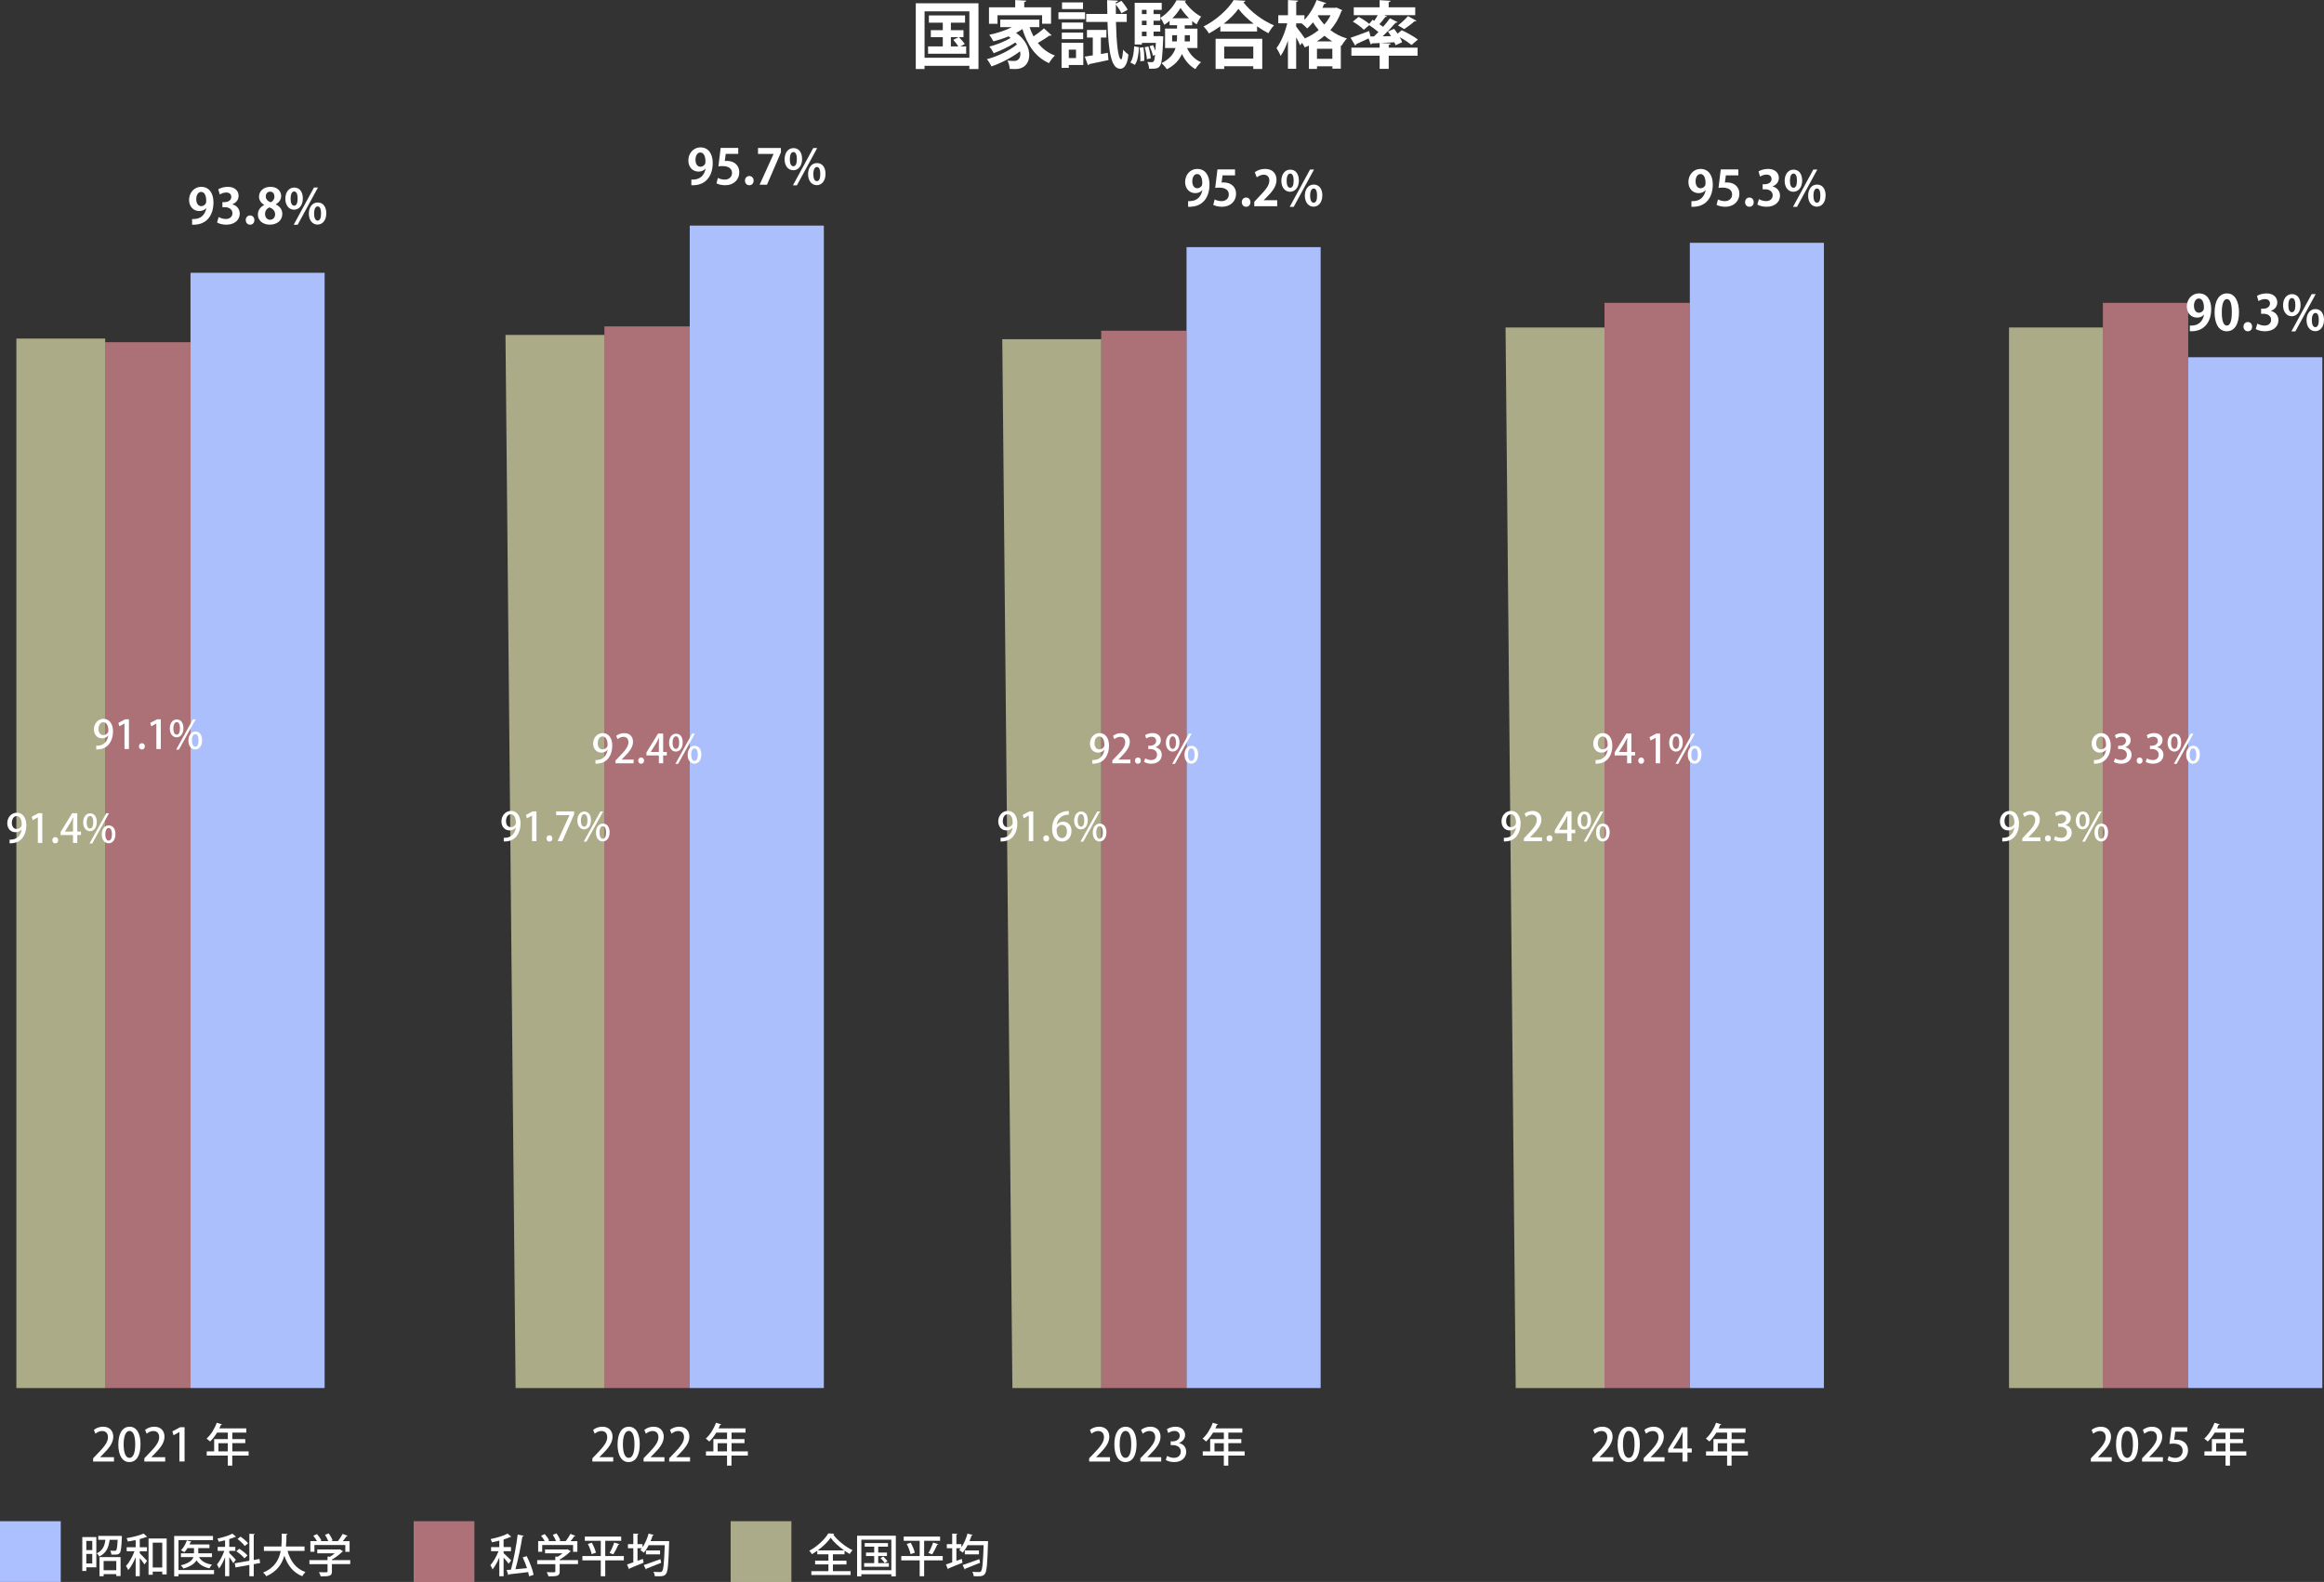 <?xml version="1.0" encoding="UTF-8"?>
<svg id="_レイヤー_2" data-name="レイヤー 2" xmlns="http://www.w3.org/2000/svg" viewBox="0 0 765.22 520.94">
  <rect x="0" y="0" width="765.22" height="520.94" fill="#333333" stroke="none"/>
  <defs>
    <style>
      .cls-1 {
        fill: #fdfcc3;
      }

      .cls-1, .cls-2 {
        opacity: .6;
      }

      .cls-3 {
        fill: #abbffd;
      }

      .cls-4 {
        fill: #fff;
      }

      .cls-5 {
        fill: #fd9aa5;
      }

      .cls-5, .cls-6 {
        isolation: isolate;
        opacity: .6;
      }

      .cls-7 {
        fill: #acc0ff;
      }

      .cls-6 {
        fill: #fcfbc2;
      }

      .cls-2 {
        fill: #ff9ba6;
      }
    </style>
  </defs>
  <g id="text">
    <g>
      <polygon class="cls-3" points="720.51 117.64 720.51 457.09 764.67 457.09 764.67 117.64 720.51 117.64"/>
      <polygon class="cls-3" points="556.41 79.96 556.41 457.09 600.56 457.09 600.56 79.96 556.41 79.96"/>
      <polygon class="cls-3" points="227.11 74.29 227.11 457.09 271.27 457.09 271.27 74.29 227.11 74.29"/>
      <polygon class="cls-3" points="62.73 89.83 62.73 117.86 62.73 457.09 106.89 457.09 106.89 89.83 62.73 89.83"/>
      <polygon class="cls-3" points="390.69 81.38 390.69 457.09 434.85 457.09 434.85 81.38 390.69 81.38"/>
      <rect class="cls-5" x="692.41" y="99.73" width="28.1" height="357.37"/>
      <rect class="cls-5" x="528.31" y="99.73" width="28.1" height="357.37"/>
      <rect class="cls-5" x="199.01" y="107.49" width="28.1" height="349.6"/>
      <rect class="cls-5" x="34.63" y="112.69" width="28.1" height="344.4"/>
      <rect class="cls-5" x="362.59" y="108.91" width="28.1" height="348.18"/>
      <polygon class="cls-6" points="692.41 107.84 661.51 107.84 661.51 457.09 692.41 457.09 692.41 107.84"/>
      <polygon class="cls-6" points="528.31 107.84 495.73 107.84 499.07 457.09 528.31 457.09 528.31 107.84"/>
      <polygon class="cls-6" points="199.01 110.29 166.44 110.29 169.77 457.09 199.01 457.09 199.01 110.29"/>
      <polygon class="cls-6" points="34.63 124.71 34.63 111.49 5.39 111.49 5.39 457.09 34.63 457.09 34.63 124.71"/>
      <polygon class="cls-6" points="362.59 111.71 330.02 111.71 333.35 457.09 362.59 457.09 362.59 111.71"/>
      <polygon class="cls-7" points="20 520.94 20 500.94 0 500.94 0 503.27 0 520.94 20 520.94"/>
      <polygon class="cls-1" points="260.58 520.94 260.58 500.94 240.58 500.94 240.58 503.27 240.58 520.94 260.58 520.94"/>
      <polygon class="cls-2" points="156.21 520.94 156.21 500.94 136.21 500.94 136.21 503.27 136.21 520.94 156.21 520.94"/>
      <g>
        <path class="cls-4" d="M301.54,1.08h20.64v21.65h-3v-1.06h-14.76v1.06h-2.88V1.08ZM304.43,19.01h14.76V3.74h-14.76v15.27ZM316.21,15.29h1.92v2.4h-12.55v-2.4h4.85v-3.05h-3.94v-2.3h3.94v-2.47h-4.58v-2.38h11.91v2.38h-4.66v2.47h4.15v2.3h-1.49c.7.7,1.51,1.66,1.92,2.26l-1.46.79ZM313.09,12.24v3.05h2.47c-.41-.65-1.1-1.54-1.68-2.18l1.73-.86h-2.52Z"/>
        <path class="cls-4" d="M339.01,8.93c.36,1.08.79,2.09,1.3,3.05,1.22-.82,2.54-1.8,3.43-2.64l2.52,2.28c-.1.1-.29.14-.48.14-.07,0-.17,0-.26-.02-.94.7-2.47,1.66-3.79,2.4,1.44,1.85,3.29,3.29,5.62,4.15-.65.58-1.51,1.7-1.94,2.5-4.51-1.99-7.18-6.03-8.76-11.23-.65.46-1.34.86-2.09,1.27,3.1,2.18,4.34,4.99,4.34,7.3,0,2.76-1.75,4.61-4.51,4.61-.58,0-1.25-.02-1.92-.05-.05-.77-.26-1.9-.77-2.74.82.1,1.54.12,2.11.12s1.08-.07,1.44-.46c.46-.31.72-.96.72-1.8,0-.29-.02-.6-.1-.91-2.64,2.02-6.29,3.91-9.41,4.97-.34-.7-.94-1.75-1.51-2.38,3.43-.86,7.51-2.86,9.89-4.85-.14-.22-.31-.43-.5-.65-2.04,1.34-4.9,2.71-7.15,3.53-.31-.65-.91-1.63-1.44-2.18,2.26-.55,5.16-1.7,7.03-2.86-.22-.17-.46-.34-.7-.5-1.61.67-3.34,1.22-4.99,1.63-.29-.55-.94-1.63-1.34-2.16,2.57-.53,5.28-1.39,7.46-2.52h-3.86v-2.45h12.87v2.45h-3.19ZM328.45,5.02v2.81h-2.81V2.4h8.64V.02l3.62.19c-.02.24-.19.38-.65.46v1.73h8.83v5.42h-2.95v-2.81h-14.69Z"/>
        <path class="cls-4" d="M357.27,4.03v2.28h-8.76v-2.28h8.76ZM356.7,14.07v7.34h-4.78v.94h-2.38v-8.28h7.15ZM356.65,7.42v2.18h-7.03v-2.18h7.03ZM349.62,12.89v-2.16h7.03v2.16h-7.03ZM356.6.79v2.18h-6.91V.79h6.91ZM354.3,16.35h-2.38v2.78h2.38v-2.78ZM362.48,17.79l2.28-.41.22,2.4c-2.35.5-4.78,1.03-6.36,1.34-.02.22-.19.34-.38.38l-1.06-2.86c.77-.1,1.66-.24,2.64-.41v-5.86h-1.92v-2.52h6.41v2.52h-1.82v5.4ZM371,7.22h-3.55c.14,6.14.62,12.34,1.75,12.34.29,0,.48-1.56.65-3.22.46.62,1.25,1.32,1.7,1.63-.29,3.17-1.34,4.68-2.69,4.68-2.78,0-3.89-4.8-4.2-15.43h-7.01v-2.62h6.96c-.05-1.56-.05-3.1-.07-4.56l3.58.17c-.02.26-.22.41-.7.5v.5l1.82-.94c.77.89,1.68,2.11,2.06,2.95l-2.06,1.15c-.34-.79-1.1-1.97-1.82-2.9v3.12h3.58v2.62Z"/>
        <path class="cls-4" d="M375.03,15.55c-.12,2.21-.38,4.46-1.37,5.81l-1.46-.79c.86-1.22,1.15-3.26,1.25-5.33l1.58.31ZM379.83,4.63h2.21v2.18h-2.21v1.44h2.21v2.16h-2.21v1.49h1.37l.53-.02,1.32.1c0,.22-.02.5-.05.74-.24,6-.48,8.26-1.08,9-.53.77-1.1.98-3.55.91-.05-.7-.26-1.63-.6-2.23.65.07,1.18.07,1.49.07.26,0,.43-.05.62-.29.19-.24.34-.84.46-2.09l-.74.26c-.14-.86-.62-2.16-1.08-3.12l1.13-.38c.29.55.55,1.22.77,1.85h.02c.05-.72.1-1.56.14-2.57h-4.58v.53h-2.38V.91h8.9v2.33h-2.69v1.39ZM375.47,20.19c.02-.31.02-.65.02-1.01,0-1.1-.07-2.4-.24-3.48l1.25-.12c.19,1.1.29,2.47.29,3.58,0,.31,0,.6-.02.86l-1.3.17ZM377.53,3.24h-1.54v1.39h1.54v-1.39ZM377.53,8.26v-1.44h-1.54v1.44h1.54ZM377.53,11.91v-1.49h-1.54v1.49h1.54ZM377.63,19.49c-.05-1.06-.36-2.69-.72-3.94l1.22-.24c.38,1.25.72,2.86.79,3.89l-1.3.29ZM394.28,15.82h-3.43c.94,2.06,2.52,3.79,4.61,4.66-.6.53-1.44,1.56-1.85,2.28-1.94-1.06-3.41-2.83-4.44-4.99-.82,1.9-2.3,3.67-4.97,5.04-.36-.6-1.2-1.56-1.75-2.02,2.74-1.34,4.03-3.12,4.63-4.97h-3.46v-6.41h3.94v-1.1h-2.45v-1.44c-.55.48-1.15.94-1.75,1.3-.29-.7-.82-1.73-1.32-2.3,2.21-1.27,4.37-3.79,5.35-5.78l3.12.1c-.05.19-.19.31-.41.36,1.22,1.85,3.43,3.94,5.4,4.92-.53.67-1.1,1.75-1.49,2.54-.48-.29-.98-.65-1.46-1.06v1.37h-2.45v1.1h4.18v6.41ZM385.95,13.63h1.54c.07-.79.07-1.27.07-2.04h-1.61v2.04ZM391.52,6.02c-1.1-1.08-2.11-2.3-2.81-3.43-.6,1.08-1.56,2.33-2.69,3.43h5.5ZM391.81,11.59h-1.7c0,1.1,0,1.51-.05,2.04h1.75v-2.04Z"/>
        <path class="cls-4" d="M401.84,8.64c-1.2.86-2.47,1.68-3.77,2.38-.38-.67-1.18-1.73-1.78-2.3,4.15-2.04,8.14-5.71,9.91-8.69l3.86.22c-.07.26-.29.43-.65.48,2.33,3.12,6.46,6.14,10.08,7.63-.7.72-1.37,1.7-1.87,2.59-1.22-.65-2.47-1.42-3.7-2.28v1.7h-12.1v-1.73ZM400.26,22.71v-9.94h15.36v9.94h-2.95v-.89h-9.58v.89h-2.83ZM412.79,7.82c-2.02-1.56-3.84-3.31-5.02-4.92-1.1,1.61-2.83,3.34-4.85,4.92h9.86ZM412.67,15.34h-9.58v3.94h9.58v-3.94Z"/>
        <path class="cls-4" d="M440.1,2.5l1.87.86c-.07.17-.19.26-.31.34-.82,2.38-2.06,4.44-3.62,6.22,1.54,1.15,3.36,2.14,5.47,2.76-.58.55-1.39,1.68-1.78,2.4l-.24-.1v7.63h-2.78v-.77h-5.06v.86h-2.66v-7.68c-.46.22-.91.41-1.37.58-.19-.43-.55-.98-.91-1.49l-.6.84c-.29-.7-.79-1.68-1.32-2.64v10.35h-2.71v-9.24c-.7,1.97-1.51,3.77-2.42,5.02-.26-.79-.91-1.92-1.34-2.62,1.49-1.9,2.83-5.23,3.53-8.14h-2.95v-2.66h3.19V.02l3.34.19c-.02.24-.22.36-.62.46v4.34h2.71v1.51c1.63-1.7,3.12-4.13,4.01-6.53l3.14,1.03c-.1.17-.31.29-.65.26-.19.43-.38.86-.6,1.3h4.25l.46-.1ZM426.78,7.68v1.08c.62.74,2.38,3.17,2.88,3.89,1.63-.7,3.17-1.63,4.54-2.76-.72-.82-1.34-1.66-1.87-2.52-.62.74-1.27,1.44-1.92,2.02-.41-.48-1.22-1.25-1.82-1.7h-1.8ZM438.66,13.63c-.91-.55-1.78-1.18-2.54-1.85-.79.67-1.63,1.3-2.52,1.85h5.06ZM433.64,19.37h5.06v-3.31h-5.06v3.31ZM433.91,5.18c.55.98,1.27,1.97,2.14,2.9.82-.94,1.51-1.94,2.06-3.05h-4.1l-.1.14Z"/>
        <path class="cls-4" d="M457.88,14.35c-.02.24-.19.38-.62.43v.91h9.5v2.66h-9.5v4.32h-2.98v-4.32h-9.31v-2.66h9.31v-1.51l-2.54.1c-.05.19-.22.31-.41.34l-.7-1.97c-1.51.72-3.05,1.44-4.1,1.9,0,.22-.1.38-.29.48l-1.54-2.59c1.56-.5,3.86-1.39,6.12-2.23l.41,1.78h1.18c.48-.46.98-.94,1.46-1.44-.86-.74-2.02-1.58-3.02-2.26l-1.78,1.51c-.74-.79-2.35-1.94-3.62-2.69l1.9-1.56c1.13.6,2.62,1.56,3.5,2.3l1.1-1.34.55.34c.41-.6.82-1.25,1.15-1.85h-7.9v-2.59h8.52V.05l3.6.22c-.02.22-.19.38-.62.43v1.7h8.74v2.59h-10.25l.98.41c-.12.19-.38.24-.62.22-.48.7-1.2,1.58-1.9,2.35.43.29.86.6,1.22.86.84-.96,1.63-1.94,2.23-2.81l2.52,1.25c-.07.17-.31.24-.65.24-1.13,1.32-2.71,2.98-4.25,4.44l2.76-.05c-.34-.53-.7-1.06-1.03-1.54l2.04-.86c.38.48.77,1.03,1.15,1.58l1.37-1.13c1.73.82,4.08,2.11,5.3,3.07l-2.09,1.8c-.84-.72-2.4-1.75-3.86-2.57.34.6.6,1.18.77,1.66l-2.16.98c-.1-.29-.22-.6-.38-.96-1.51.1-3.05.14-4.39.19v.02l3.12.19ZM466.4,6.84c-.1.14-.36.22-.65.17-.86.79-2.35,1.9-3.38,2.57-.02,0-2.06-1.22-2.06-1.22,1.08-.79,2.47-2.09,3.29-3.05l2.81,1.54Z"/>
      </g>
      <g>
        <path class="cls-4" d="M31.72,506.16v9.97h-3.3v1.2h-1.32v-11.17h4.62ZM30.39,507.43h-1.96v3.02h1.96v-3.02ZM28.42,514.86h1.96v-3.15h-1.96v3.15ZM39.39,505.77l.77.06c-.02.12-.02.3-.04.43-.14,3.39-.3,4.7-.69,5.16-.44.5-.78.57-2.75.53-.02-.4-.17-.96-.39-1.32.63.06,1.22.06,1.47.06.24,0,.36-.03.5-.17.22-.25.36-1.17.48-3.45h-2.64c-.29,2.18-.9,4.3-3.4,5.5-.15-.33-.54-.81-.84-1.06,2.02-.93,2.61-2.56,2.85-4.44h-2.35v-1.29h6.75l.3-.02ZM32.77,519.06v-6.3h6.93v6.24h-1.41v-.64h-4.17v.71h-1.35ZM38.29,514.05h-4.17v3.03h4.17v-3.03Z"/>
        <path class="cls-4" d="M44.65,507.16c-.85.18-1.73.35-2.56.46-.06-.3-.25-.79-.42-1.09,2.02-.35,4.32-.9,5.61-1.52l1.2,1.09s-.12.06-.19.06c-.04,0-.1,0-.15-.01-.59.24-1.32.46-2.12.67v2.69h2.37v1.33h-2.37v.66c.63.6,2.06,2.1,2.4,2.49l-.84,1.19c-.31-.51-.98-1.37-1.56-2.1v5.97h-1.36v-6.24c-.68,1.65-1.53,3.22-2.43,4.21-.15-.4-.51-.97-.75-1.32,1.06-1.14,2.15-3.06,2.79-4.86h-2.56v-1.33h2.96v-2.36ZM48.91,506.64h5.97v11.82h-1.46v-.92h-3.13v1.04h-1.38v-11.94ZM50.29,516.18h3.13v-8.18h-3.13v8.18Z"/>
        <path class="cls-4" d="M70.47,517.02v1.36h-11.7v.71h-1.42v-13.29h12.78v1.37h-11.35v9.86h11.7ZM69.79,512.76h-4.27c.78,1.35,2.22,2.17,4.29,2.49-.3.29-.67.83-.84,1.21-1.99-.42-3.36-1.27-4.26-2.64-.61,1.05-1.89,2.01-4.3,2.71-.18-.31-.57-.79-.87-1.06,2.77-.69,3.79-1.71,4.15-2.71h-4.12v-1.25h4.31v-1.71h-2.12c-.33.52-.69.99-1.08,1.37-.27-.23-.77-.51-1.1-.66.81-.75,1.53-2.01,1.94-3.26l1.54.44c-.06.12-.18.16-.33.15-.09.25-.19.49-.3.75h6.54v1.21h-3.69v1.71h4.52v1.25Z"/>
        <path class="cls-4" d="M75.49,511.39c.46.4,1.86,1.88,2.16,2.25l-.83,1.12c-.25-.46-.83-1.29-1.33-1.98v6.27h-1.38v-6.24c-.57,1.43-1.29,2.82-2,3.71-.12-.4-.45-.99-.67-1.33.88-1.02,1.83-2.85,2.42-4.47h-2.19v-1.32h2.44v-2.17c-.71.18-1.41.34-2.1.48-.07-.29-.27-.75-.44-1.04,1.8-.39,3.83-1.01,4.96-1.63l1.19,1.03c-.06.06-.12.06-.33.06-.52.24-1.18.48-1.9.71v2.56h2v1.32h-2v.68ZM85.66,514.71l-2.11.38v3.97h-1.44v-3.72l-4.57.83-.24-1.37,4.81-.84v-8.89l1.8.11c-.01.13-.12.22-.36.25v8.28l1.89-.33.22,1.34ZM78.78,510.01c.98.62,2.16,1.53,2.72,2.22l-1.02.93c-.52-.69-1.68-1.67-2.66-2.32l.96-.83ZM79.21,506.02c.89.62,1.96,1.53,2.48,2.21l-1.11.88c-.45-.67-1.5-1.65-2.39-2.31l1.02-.78Z"/>
        <path class="cls-4" d="M100.29,510.72h-5.61c.93,3.33,2.74,5.88,5.89,6.97-.35.31-.81.95-1.04,1.37-3.01-1.21-4.8-3.54-5.91-6.76-.76,2.71-2.4,5.23-5.95,6.76-.21-.39-.65-.9-1.04-1.21,3.81-1.54,5.25-4.24,5.8-7.12h-5.53v-1.47h5.75c.13-1.44.12-2.9.13-4.23l1.92.12c-.02.15-.13.26-.38.29-.02,1.19-.03,2.49-.17,3.83h6.12v1.47Z"/>
        <path class="cls-4" d="M115.32,513.75v1.32h-6.03v2.42c0,1.5-.78,1.62-3.69,1.62-.1-.4-.38-1-.6-1.38.65.03,1.29.03,1.77.03,1,0,1.08,0,1.08-.31v-2.37h-5.97v-1.32h5.97v-1.17l.81.04c.55-.33,1.09-.72,1.57-1.12h-5.76v-1.26h7.17l.24-.06,1.1.66c-.06.09-.18.13-.29.16-.82.82-2.11,1.85-3.4,2.55v.19h6.03ZM103.53,508.77v2.23h-1.33v-3.51h2.16c-.3-.55-.76-1.23-1.2-1.76l1.21-.55c.57.63,1.2,1.52,1.46,2.12l-.41.2h2.66c-.23-.63-.65-1.46-1.06-2.08l1.24-.47c.51.72,1.05,1.68,1.25,2.34l-.52.21h2.29c.55-.71,1.17-1.65,1.54-2.38,1.48.54,1.57.58,1.65.63-.06.12-.18.17-.38.15-.31.48-.77,1.07-1.21,1.61h2.23v3.51h-1.41v-2.23h-10.17Z"/>
        <path class="cls-4" d="M165.82,511.47c.54.46,2.13,2,2.5,2.37l-.85,1.09c-.33-.48-1.04-1.32-1.65-1.99v6.12h-1.41v-6.16c-.65,1.5-1.45,2.96-2.23,3.9-.13-.4-.48-1-.72-1.36.97-1.07,2.05-2.96,2.68-4.62h-2.44v-1.35h2.71v-2.12c-.81.2-1.63.39-2.43.54-.08-.3-.27-.78-.45-1.07,2.04-.42,4.33-1.08,5.61-1.8l1.21,1.05c-.06.06-.13.06-.34.06-.6.29-1.35.57-2.19.83v2.5h2.43v1.35h-2.43v.66ZM173.43,512.44c1,1.98,1.98,4.53,2.27,6.17l-1.48.48c-.08-.4-.18-.88-.31-1.39-2.37.29-4.75.57-6.31.74-.03.15-.14.22-.25.25l-.52-1.68c.42-.03.88-.07,1.41-.11.87-3.2,1.79-7.93,2.22-11.56l1.98.4c-.04.15-.22.26-.45.3-.5,3.29-1.41,7.61-2.27,10.72,1.19-.11,2.5-.24,3.81-.36-.41-1.2-.9-2.46-1.42-3.55l1.35-.41Z"/>
        <path class="cls-4" d="M190.32,513.75v1.32h-6.03v2.42c0,1.5-.78,1.62-3.69,1.62-.1-.4-.38-1-.6-1.38.65.03,1.29.03,1.77.03,1,0,1.08,0,1.08-.31v-2.37h-5.97v-1.32h5.97v-1.17l.81.04c.55-.33,1.09-.72,1.57-1.12h-5.76v-1.26h7.17l.24-.06,1.1.66c-.06.09-.18.13-.29.16-.82.82-2.11,1.85-3.4,2.55v.19h6.03ZM178.53,508.77v2.23h-1.33v-3.51h2.16c-.3-.55-.76-1.23-1.2-1.76l1.21-.55c.57.63,1.2,1.52,1.46,2.12l-.41.2h2.66c-.23-.63-.65-1.46-1.06-2.08l1.24-.47c.51.72,1.05,1.68,1.25,2.34l-.52.21h2.29c.55-.71,1.17-1.65,1.54-2.38,1.48.54,1.57.58,1.65.63-.06.12-.18.17-.38.15-.31.48-.77,1.07-1.21,1.61h2.23v3.51h-1.41v-2.23h-10.17Z"/>
        <path class="cls-4" d="M205.41,512.41v1.44h-6.12v5.21h-1.47v-5.21h-6.06v-1.44h6.06v-5.01h-5.26v-1.39h11.98v1.39h-5.25v5.01h6.12ZM194.82,511.78c-.17-.88-.71-2.29-1.27-3.36l1.32-.39c.58,1.04,1.17,2.39,1.35,3.29l-1.4.46ZM203.98,508.51c-.04.11-.18.17-.38.17-.41.97-1.1,2.32-1.65,3.18,0,0-1.23-.46-1.25-.46.56-.92,1.2-2.38,1.54-3.44l1.73.55Z"/>
        <path class="cls-4" d="M219.57,507.48l.79.06c0,.13-.02.33-.04.48-.21,7.08-.42,9.52-1.04,10.29-.42.57-.84.77-2.35.77-.42,0-.87-.02-1.32-.03-.02-.42-.21-1.04-.46-1.44.99.08,1.88.08,2.29.08.24,0,.4-.06.55-.24.47-.51.69-2.78.89-8.6h-5.29c-.48.95-1.04,1.79-1.63,2.45-.25-.26-.78-.64-1.12-.86.17-.18.34-.38.51-.6h-1.44v4.15l1.77-.63.24,1.24c-1.67.71-3.45,1.43-4.59,1.88-.02.13-.1.24-.21.29l-.66-1.59c.57-.18,1.29-.42,2.07-.69v-4.65h-1.77v-1.35h1.77v-3.48l1.73.11c-.02.12-.12.21-.35.24v3.13h1.65v1.05c.84-1.23,1.56-2.89,2.01-4.53l1.71.46c-.06.12-.18.18-.38.18-.2.62-.42,1.25-.68,1.85h5.04l.31-.02ZM211.96,515.38c1.35-.44,3.48-1.2,5.5-1.95l.25,1.21c-1.75.72-3.61,1.46-4.83,1.92-.02.13-.08.24-.19.29l-.74-1.47ZM212.68,510.57h4.66v1.29h-4.66v-1.29Z"/>
        <path class="cls-4" d="M274.26,515.17v2.22h5.82v1.27h-12.93v-1.27h5.62v-2.22h-4.38v-1.24h4.38v-2.1h-3.66v-1.17c-.57.42-1.17.79-1.77,1.14-.18-.31-.57-.84-.87-1.12,2.6-1.39,5.13-3.79,6.27-5.73l1.96.11c-.04.15-.17.24-.36.26,1.45,1.98,4.09,4.08,6.37,5.16-.34.36-.67.84-.94,1.26-.56-.32-1.12-.68-1.69-1.07v1.17h-3.83v2.1h4.46v1.24h-4.46ZM277.93,510.55c-1.76-1.25-3.44-2.79-4.43-4.17-.9,1.33-2.46,2.88-4.24,4.17h8.67Z"/>
        <path class="cls-4" d="M282.21,505.71h12.76v13.39h-1.48v-.69h-9.87v.69h-1.41v-13.39ZM283.62,517.08h9.87v-10.05h-9.87v10.05ZM289.17,514.74h3.5v1.2h-8.13v-1.2h3.31v-2.32h-2.69v-1.15h2.69v-1.94h-3.12v-1.19h7.65v1.19h-3.21v1.94h2.88v1.15h-2.88v2.32ZM291.28,514.69c-.28-.45-.87-1.14-1.36-1.63l.93-.46c.49.45,1.11,1.12,1.39,1.56l-.96.54Z"/>
        <path class="cls-4" d="M310.41,512.41v1.44h-6.12v5.21h-1.47v-5.21h-6.06v-1.44h6.06v-5.01h-5.26v-1.39h11.98v1.39h-5.25v5.01h6.12ZM299.82,511.78c-.17-.88-.71-2.29-1.27-3.36l1.32-.39c.58,1.04,1.17,2.39,1.35,3.29l-1.4.46ZM308.98,508.51c-.04.11-.18.17-.38.17-.41.97-1.1,2.32-1.65,3.18,0,0-1.23-.46-1.25-.46.56-.92,1.2-2.38,1.54-3.44l1.73.55Z"/>
        <path class="cls-4" d="M324.57,507.48l.79.06c0,.13-.02.33-.04.48-.21,7.08-.42,9.52-1.04,10.29-.42.57-.84.77-2.35.77-.42,0-.87-.02-1.32-.03-.02-.42-.21-1.04-.46-1.44.99.08,1.88.08,2.29.08.24,0,.4-.06.55-.24.47-.51.69-2.78.89-8.6h-5.29c-.48.95-1.04,1.79-1.63,2.45-.25-.26-.78-.64-1.12-.86.17-.18.34-.38.51-.6h-1.44v4.15l1.77-.63.24,1.24c-1.67.71-3.45,1.43-4.59,1.88-.02.13-.1.24-.21.29l-.66-1.59c.57-.18,1.29-.42,2.07-.69v-4.65h-1.77v-1.35h1.77v-3.48l1.73.11c-.02.12-.12.21-.35.24v3.13h1.65v1.05c.84-1.23,1.56-2.89,2.01-4.53l1.71.46c-.06.12-.18.18-.38.18-.2.62-.42,1.25-.68,1.85h5.04l.31-.02ZM316.96,515.38c1.35-.44,3.48-1.2,5.5-1.95l.25,1.21c-1.75.72-3.61,1.46-4.83,1.92-.02.13-.08.24-.19.29l-.74-1.47ZM317.68,510.57h4.66v1.29h-4.66v-1.29Z"/>
      </g>
      <g>
        <path class="cls-4" d="M663.24,272.55c-.47.56-1.16.91-2.03.91-1.59,0-2.7-1.22-2.7-2.98s1.23-3.45,3.17-3.45,3.12,1.7,3.12,4.11c0,3.13-1.55,5.59-4.45,5.9-.4.06-.79.08-1.07.06v-1.21c.29.03.56,0,.96-.05,2.12-.29,2.83-2.08,3.03-3.3h-.04ZM660.02,270.39c0,1.16.6,2,1.59,2,.72,0,1.27-.42,1.56-.92.07-.13.1-.3.1-.57,0-1.61-.56-2.76-1.66-2.76-.94,0-1.59.94-1.59,2.25Z"/>
        <path class="cls-4" d="M671.84,276.98h-5.95v-.92l1.03-1.08c2.07-2.12,3.21-3.47,3.21-4.94,0-.95-.45-1.78-1.69-1.78-.75,0-1.43.4-1.88.77l-.46-1.08c.6-.49,1.55-.91,2.64-.91,2.01,0,2.9,1.37,2.9,2.85,0,1.79-1.22,3.29-2.93,5.01l-.81.82v.03h3.94v1.25Z"/>
        <path class="cls-4" d="M673.34,276.1c0-.6.42-1.04.98-1.04s.96.43.96,1.04-.38,1.03-.97,1.03-.96-.45-.96-1.03Z"/>
        <path class="cls-4" d="M680.1,271.7c1.1.21,2.05,1.11,2.05,2.48,0,1.6-1.22,2.94-3.45,2.94-1.01,0-1.92-.3-2.39-.61l.39-1.16c.35.23,1.13.56,1.94.56,1.39,0,1.96-.91,1.96-1.78,0-1.26-1.07-1.85-2.22-1.85h-.66v-1.08h.64c.85,0,1.95-.51,1.95-1.59,0-.77-.49-1.38-1.53-1.38-.69,0-1.36.33-1.74.59l-.38-1.08c.49-.36,1.44-.71,2.46-.71,1.83,0,2.73,1.11,2.73,2.35,0,1-.62,1.87-1.74,2.29v.03Z"/>
        <path class="cls-4" d="M687.99,270.09c0,2.02-1.08,3.03-2.26,3.03s-2.22-1.06-2.22-2.9.99-2.99,2.27-2.99c1.43,0,2.21,1.18,2.21,2.86ZM684.67,270.24c0,1.1.36,2,1.09,2,.77,0,1.08-.91,1.08-2.08,0-1.09-.27-2.05-1.08-2.05s-1.09,1.16-1.09,2.13ZM686.5,277.16h-.9l5.5-9.95h.91l-5.51,9.95ZM694.13,274.08c0,2.02-1.07,3.02-2.27,3.02s-2.22-1.05-2.22-2.9.98-2.99,2.29-2.99c1.43,0,2.21,1.2,2.21,2.87ZM690.79,274.16c0,1.14.38,2.05,1.1,2.05.77,0,1.08-.9,1.08-2.07,0-1.09-.27-2.07-1.08-2.07s-1.1,1.07-1.1,2.08Z"/>
      </g>
      <g>
        <path class="cls-4" d="M693.44,246.93c-.47.56-1.16.91-2.03.91-1.59,0-2.7-1.22-2.7-2.98s1.23-3.45,3.17-3.45,3.12,1.7,3.12,4.11c0,3.13-1.55,5.59-4.45,5.9-.4.06-.79.08-1.07.06v-1.21c.29.03.56,0,.96-.05,2.12-.29,2.83-2.08,3.03-3.3h-.04ZM690.21,244.77c0,1.16.6,2,1.59,2,.72,0,1.27-.42,1.56-.92.06-.13.1-.3.1-.57,0-1.61-.56-2.76-1.66-2.76-.94,0-1.59.94-1.59,2.25Z"/>
        <path class="cls-4" d="M699.81,246.08c1.1.21,2.05,1.11,2.05,2.48,0,1.6-1.22,2.94-3.45,2.94-1.01,0-1.92-.3-2.39-.61l.39-1.16c.35.23,1.13.56,1.94.56,1.39,0,1.96-.91,1.96-1.78,0-1.26-1.07-1.85-2.22-1.85h-.66v-1.08h.64c.85,0,1.95-.51,1.95-1.59,0-.77-.49-1.38-1.53-1.38-.69,0-1.36.32-1.74.58l-.38-1.08c.49-.37,1.44-.71,2.46-.71,1.83,0,2.73,1.11,2.73,2.35,0,1-.62,1.87-1.74,2.29v.03Z"/>
        <path class="cls-4" d="M703.54,250.48c0-.6.42-1.04.98-1.04s.96.43.96,1.04-.38,1.03-.98,1.03-.96-.46-.96-1.03Z"/>
        <path class="cls-4" d="M710.3,246.08c1.1.21,2.05,1.11,2.05,2.48,0,1.6-1.22,2.94-3.45,2.94-1.01,0-1.92-.3-2.39-.61l.39-1.16c.35.23,1.13.56,1.94.56,1.39,0,1.96-.91,1.96-1.78,0-1.26-1.07-1.85-2.22-1.85h-.66v-1.08h.64c.85,0,1.95-.51,1.95-1.59,0-.77-.49-1.38-1.53-1.38-.69,0-1.36.32-1.74.58l-.38-1.08c.49-.37,1.44-.71,2.46-.71,1.83,0,2.73,1.11,2.73,2.35,0,1-.62,1.87-1.74,2.29v.03Z"/>
        <path class="cls-4" d="M718.19,244.47c0,2.02-1.08,3.03-2.26,3.03s-2.22-1.07-2.22-2.9.99-2.99,2.27-2.99c1.43,0,2.21,1.18,2.21,2.86ZM714.86,244.61c0,1.11.36,2,1.09,2,.77,0,1.08-.91,1.08-2.08,0-1.09-.27-2.05-1.08-2.05s-1.09,1.16-1.09,2.13ZM716.7,251.54h-.9l5.5-9.95h.91l-5.51,9.95ZM724.33,248.46c0,2.02-1.07,3.02-2.27,3.02s-2.22-1.05-2.22-2.9.98-2.99,2.29-2.99c1.43,0,2.21,1.2,2.21,2.87ZM720.99,248.54c0,1.14.38,2.05,1.1,2.05.77,0,1.08-.9,1.08-2.07,0-1.09-.27-2.07-1.08-2.07s-1.1,1.07-1.1,2.08Z"/>
      </g>
      <g>
        <path class="cls-4" d="M725.67,103.64c-.51.58-1.26.95-2.27.95-1.87,0-3.35-1.42-3.35-3.68s1.57-4.29,4.03-4.29c2.64,0,4,2.21,4,5.11,0,4.19-2.18,7.57-7.04,7.35v-1.86c.37.03.61,0,1.17-.05,2-.21,3.15-1.66,3.51-3.5l-.05-.02ZM722.4,100.7c0,1.42.67,2.29,1.63,2.29.72,0,1.26-.45,1.52-.91.1-.18.13-.42.13-.88,0-1.62-.54-2.9-1.68-2.9-.96,0-1.6,1.02-1.6,2.4Z"/>
        <path class="cls-4" d="M729.2,102.89c0-3.68,1.36-6.27,4.08-6.27s3.95,2.82,3.95,6.18c0,4-1.49,6.29-4.03,6.29-2.82,0-4-2.82-4-6.19ZM733.24,107.21c1.09,0,1.63-1.54,1.63-4.37s-.5-4.35-1.62-4.35c-1.02,0-1.68,1.47-1.68,4.35s.59,4.37,1.65,4.37h.02Z"/>
        <path class="cls-4" d="M738.71,107.57c0-.88.61-1.52,1.42-1.52s1.42.61,1.42,1.52-.56,1.52-1.42,1.52-1.42-.66-1.42-1.52Z"/>
        <path class="cls-4" d="M747.75,102.4c1.34.3,2.47,1.39,2.47,3.04,0,2.02-1.62,3.65-4.43,3.65-1.28,0-2.43-.34-3.04-.74l.53-1.79c.45.29,1.42.66,2.35.66,1.46,0,2.18-.9,2.18-1.89,0-1.36-1.18-2-2.48-2h-.82v-1.67h.77c.94,0,2.16-.53,2.16-1.7,0-.85-.56-1.47-1.68-1.47-.83,0-1.65.37-2.11.66l-.5-1.7c.62-.42,1.86-.83,3.15-.83,2.32,0,3.54,1.36,3.54,2.96,0,1.25-.75,2.29-2.08,2.79v.03Z"/>
        <path class="cls-4" d="M757.51,100.41c0,2.48-1.39,3.73-2.9,3.73-1.68,0-2.87-1.44-2.87-3.59s1.15-3.7,2.93-3.7c1.92,0,2.83,1.63,2.83,3.55ZM753.48,100.59c0,1.31.38,2.24,1.17,2.24s1.14-.93,1.14-2.34c0-1.3-.29-2.34-1.14-2.34-.99,0-1.17,1.49-1.17,2.43ZM755.8,109.12h-1.31l6.69-12.28h1.31l-6.69,12.28ZM765.22,105.31c0,2.5-1.38,3.75-2.88,3.75-1.68,0-2.87-1.46-2.87-3.6s1.15-3.68,2.93-3.68c1.92,0,2.82,1.63,2.82,3.54ZM761.21,105.4c0,1.38.38,2.34,1.17,2.34s1.12-.94,1.12-2.34c0-1.3-.27-2.34-1.12-2.34s-1.17,1.22-1.17,2.34Z"/>
      </g>
      <g>
        <path class="cls-4" d="M695.32,481.31h-6.87v-1.07l1.19-1.24c2.38-2.45,3.7-4,3.7-5.7,0-1.1-.52-2.05-1.95-2.05-.87,0-1.65.46-2.17.88l-.52-1.25c.69-.57,1.78-1.05,3.04-1.05,2.33,0,3.35,1.57,3.35,3.29,0,2.07-1.41,3.79-3.38,5.77l-.93.95v.03h4.54v1.44Z"/>
        <path class="cls-4" d="M696.74,475.68c0-3.69,1.39-5.85,3.73-5.85s3.58,2.31,3.58,5.73c0,3.83-1.38,5.91-3.7,5.91s-3.61-2.32-3.61-5.79ZM702.31,475.62c0-2.69-.57-4.41-1.89-4.41-1.14,0-1.92,1.59-1.92,4.41s.69,4.46,1.89,4.46c1.47,0,1.92-2.12,1.92-4.46Z"/>
        <path class="cls-4" d="M712.18,481.31h-6.87v-1.07l1.19-1.24c2.38-2.45,3.7-4,3.7-5.7,0-1.1-.52-2.05-1.95-2.05-.87,0-1.65.46-2.17.88l-.52-1.25c.69-.57,1.78-1.05,3.04-1.05,2.33,0,3.35,1.57,3.35,3.29,0,2.07-1.41,3.79-3.38,5.77l-.93.95v.03h4.54v1.44Z"/>
        <path class="cls-4" d="M720.22,470.01v1.44h-3.96l-.38,2.69c.23-.02.44-.04.75-.04,2.05,0,3.82,1.2,3.82,3.51,0,2.17-1.67,3.87-4.12,3.87-1.11,0-2.11-.3-2.64-.63l.39-1.32c.45.25,1.27.57,2.19.57,1.27,0,2.41-.87,2.41-2.34s-.99-2.37-3-2.37c-.57,0-.99.03-1.36.09l.71-5.46h5.19Z"/>
        <path class="cls-4" d="M739.64,477.95v1.38h-5.38v3.31h-1.47v-3.31h-6.94v-1.38h2.45v-4.04h4.5v-2.15h-3.55c-.69,1.14-1.48,2.18-2.31,2.94-.27-.27-.79-.72-1.15-.96,1.36-1.17,2.64-3.2,3.36-5.22l1.74.54c-.04.12-.18.2-.38.17-.15.39-.33.78-.51,1.15h8.88v1.38h-4.6v2.15h4.26v1.33h-4.26v2.7h5.38ZM729.71,477.95h3.07v-2.7h-3.07v2.7Z"/>
      </g>
      <g>
        <g>
          <path class="cls-4" d="M499.13,272.55c-.47.56-1.16.91-2.03.91-1.59,0-2.7-1.22-2.7-2.98s1.24-3.45,3.17-3.45,3.12,1.7,3.12,4.11c0,3.13-1.55,5.59-4.45,5.9-.4.06-.79.08-1.07.06v-1.21c.29.03.56,0,.96-.05,2.12-.29,2.83-2.08,3.03-3.3h-.04ZM495.91,270.39c0,1.16.6,2,1.59,2,.72,0,1.27-.42,1.56-.92.07-.13.1-.3.1-.57,0-1.61-.56-2.76-1.66-2.76-.94,0-1.59.94-1.59,2.25Z"/>
          <path class="cls-4" d="M507.73,276.98h-5.95v-.92l1.03-1.08c2.07-2.12,3.21-3.47,3.21-4.94,0-.95-.46-1.78-1.69-1.78-.75,0-1.43.4-1.88.77l-.46-1.08c.6-.49,1.55-.91,2.64-.91,2.01,0,2.9,1.37,2.9,2.85,0,1.79-1.22,3.29-2.92,5.01l-.81.82v.03h3.94v1.25Z"/>
          <path class="cls-4" d="M509.23,276.1c0-.6.42-1.04.98-1.04s.96.43.96,1.04-.38,1.03-.97,1.03-.96-.45-.96-1.03Z"/>
          <path class="cls-4" d="M517.46,276.98h-1.42v-2.59h-4.09v-.98l3.83-6.23h1.68v6.06h1.22v1.14h-1.22v2.59ZM513.37,273.25h2.68v-2.94c0-.56.03-1.14.07-1.7h-.05c-.3.62-.55,1.1-.82,1.62l-1.87,2.99v.03Z"/>
          <path class="cls-4" d="M523.89,270.09c0,2.02-1.08,3.03-2.26,3.03s-2.22-1.07-2.22-2.9.99-2.99,2.27-2.99c1.43,0,2.21,1.18,2.21,2.86ZM520.56,270.23c0,1.1.36,2,1.09,2,.77,0,1.08-.91,1.08-2.08,0-1.09-.27-2.05-1.08-2.05s-1.09,1.16-1.09,2.13ZM522.39,277.16h-.9l5.5-9.95h.91l-5.51,9.95ZM530.02,274.08c0,2.02-1.07,3.02-2.28,3.02s-2.22-1.05-2.22-2.9.97-2.99,2.29-2.99c1.43,0,2.21,1.2,2.21,2.87ZM526.68,274.16c0,1.14.38,2.05,1.1,2.05.77,0,1.08-.9,1.08-2.07,0-1.09-.27-2.07-1.08-2.07s-1.1,1.07-1.1,2.08Z"/>
        </g>
        <g>
          <path class="cls-4" d="M529.33,246.93c-.47.56-1.16.91-2.03.91-1.59,0-2.7-1.22-2.7-2.98s1.23-3.45,3.17-3.45,3.12,1.7,3.12,4.11c0,3.13-1.55,5.59-4.45,5.9-.4.06-.79.08-1.07.06v-1.21c.29.03.56,0,.96-.05,2.12-.29,2.83-2.08,3.03-3.3h-.04ZM526.11,244.77c0,1.16.6,2,1.59,2,.71,0,1.27-.42,1.56-.92.07-.13.1-.3.1-.57,0-1.61-.56-2.76-1.66-2.76-.94,0-1.59.94-1.59,2.25Z"/>
          <path class="cls-4" d="M537.17,251.36h-1.42v-2.59h-4.1v-.98l3.83-6.23h1.68v6.06h1.22v1.14h-1.22v2.59ZM533.07,247.63h2.68v-2.94c0-.56.03-1.14.06-1.7h-.05c-.3.62-.55,1.1-.82,1.62l-1.87,2.99v.03Z"/>
          <path class="cls-4" d="M539.43,250.48c0-.6.42-1.04.97-1.04s.96.43.96,1.04-.38,1.03-.97,1.03-.96-.46-.96-1.03Z"/>
          <path class="cls-4" d="M545.16,251.36v-8.41h-.03l-1.65.91-.34-1.11,2.21-1.18h1.27v9.79h-1.47Z"/>
          <path class="cls-4" d="M554.08,244.47c0,2.02-1.08,3.03-2.26,3.03s-2.22-1.07-2.22-2.9.99-2.99,2.28-2.99c1.43,0,2.21,1.18,2.21,2.86ZM550.75,244.61c0,1.1.36,2,1.09,2,.77,0,1.08-.91,1.08-2.08,0-1.09-.27-2.05-1.08-2.05s-1.09,1.16-1.09,2.13ZM552.59,251.54h-.9l5.5-9.95h.91l-5.51,9.95ZM560.22,248.46c0,2.02-1.07,3.02-2.27,3.02s-2.22-1.05-2.22-2.9.98-2.99,2.29-2.99c1.43,0,2.21,1.2,2.21,2.87ZM556.88,248.54c0,1.14.38,2.05,1.11,2.05.77,0,1.08-.9,1.08-2.07,0-1.09-.27-2.07-1.08-2.07s-1.11,1.07-1.11,2.08Z"/>
        </g>
        <g>
          <path class="cls-4" d="M561.56,62.65c-.51.58-1.26.95-2.27.95-1.87,0-3.35-1.42-3.35-3.68s1.57-4.29,4.03-4.29c2.64,0,4,2.21,4,5.11,0,4.19-2.18,7.57-7.04,7.35v-1.86c.37.03.61,0,1.17-.05,2-.21,3.15-1.66,3.51-3.5l-.05-.02ZM558.3,59.71c0,1.42.67,2.29,1.63,2.29.72,0,1.26-.45,1.52-.91.1-.18.13-.42.13-.88,0-1.62-.54-2.9-1.68-2.9-.96,0-1.6,1.02-1.6,2.4Z"/>
          <path class="cls-4" d="M572.38,55.8v1.95h-4.11l-.32,2.37c.22-.03.42-.05.67-.05,2.11,0,4.1,1.18,4.1,3.79,0,2.32-1.78,4.23-4.63,4.23-1.2,0-2.29-.3-2.88-.62l.46-1.79c.48.26,1.36.56,2.29.56,1.23,0,2.37-.78,2.37-2.18s-1.07-2.27-3.12-2.27c-.54,0-.96.03-1.36.08l.74-6.07h5.79Z"/>
          <path class="cls-4" d="M574.6,66.57c0-.88.61-1.52,1.42-1.52s1.42.61,1.42,1.52-.56,1.52-1.42,1.52-1.42-.66-1.42-1.52Z"/>
          <path class="cls-4" d="M583.64,61.4c1.34.3,2.46,1.39,2.46,3.04,0,2.02-1.62,3.65-4.43,3.65-1.28,0-2.43-.34-3.04-.74l.53-1.79c.45.29,1.42.66,2.35.66,1.46,0,2.18-.9,2.18-1.89,0-1.36-1.18-2-2.48-2h-.82v-1.67h.77c.94,0,2.16-.53,2.16-1.7,0-.85-.56-1.47-1.68-1.47-.83,0-1.65.37-2.11.66l-.5-1.7c.62-.42,1.86-.83,3.15-.83,2.32,0,3.54,1.36,3.54,2.96,0,1.25-.75,2.29-2.08,2.79v.03Z"/>
          <path class="cls-4" d="M593.4,59.42c0,2.48-1.39,3.73-2.9,3.73-1.68,0-2.87-1.44-2.87-3.59s1.15-3.7,2.93-3.7c1.92,0,2.83,1.63,2.83,3.55ZM589.37,59.59c0,1.31.38,2.24,1.17,2.24s1.14-.93,1.14-2.34c0-1.3-.29-2.34-1.14-2.34-.99,0-1.17,1.49-1.17,2.43ZM591.69,68.12h-1.31l6.69-12.28h1.31l-6.69,12.28ZM601.11,64.31c0,2.5-1.38,3.75-2.88,3.75-1.68,0-2.87-1.46-2.87-3.6s1.15-3.68,2.93-3.68c1.92,0,2.82,1.63,2.82,3.54ZM597.1,64.41c0,1.38.38,2.34,1.17,2.34s1.12-.94,1.12-2.34c0-1.3-.27-2.34-1.12-2.34s-1.17,1.22-1.17,2.34Z"/>
        </g>
        <g>
          <path class="cls-4" d="M531.21,481.3h-6.87v-1.07l1.19-1.24c2.38-2.45,3.7-4,3.7-5.7,0-1.09-.52-2.05-1.95-2.05-.87,0-1.65.46-2.17.88l-.52-1.25c.69-.57,1.78-1.05,3.04-1.05,2.33,0,3.35,1.58,3.35,3.29,0,2.07-1.41,3.79-3.38,5.77l-.93.95v.03h4.54v1.44Z"/>
          <path class="cls-4" d="M532.63,475.68c0-3.69,1.39-5.85,3.73-5.85s3.58,2.31,3.58,5.73c0,3.83-1.38,5.91-3.7,5.91s-3.61-2.33-3.61-5.79ZM538.2,475.62c0-2.69-.57-4.41-1.89-4.41-1.14,0-1.92,1.59-1.92,4.41s.69,4.46,1.89,4.46c1.47,0,1.92-2.12,1.92-4.46Z"/>
          <path class="cls-4" d="M548.07,481.3h-6.87v-1.07l1.19-1.24c2.38-2.45,3.7-4,3.7-5.7,0-1.09-.52-2.05-1.95-2.05-.87,0-1.65.46-2.17.88l-.52-1.25c.69-.57,1.78-1.05,3.04-1.05,2.33,0,3.35,1.58,3.35,3.29,0,2.07-1.41,3.79-3.38,5.77l-.93.95v.03h4.54v1.44Z"/>
          <path class="cls-4" d="M555.63,481.3h-1.64v-2.99h-4.72v-1.12l4.42-7.19h1.94v6.99h1.41v1.32h-1.41v2.99ZM550.9,477h3.09v-3.39c0-.65.03-1.32.08-1.96h-.06c-.35.72-.63,1.27-.94,1.87l-2.16,3.45v.03Z"/>
          <path class="cls-4" d="M575.53,477.95v1.38h-5.38v3.31h-1.47v-3.31h-6.94v-1.38h2.45v-4.04h4.5v-2.15h-3.55c-.69,1.14-1.48,2.18-2.31,2.94-.27-.27-.79-.72-1.15-.96,1.36-1.17,2.64-3.2,3.36-5.22l1.74.54c-.04.12-.18.19-.38.17-.15.39-.33.78-.51,1.15h8.88v1.38h-4.6v2.15h4.26v1.33h-4.26v2.7h5.38ZM565.61,477.95h3.07v-2.7h-3.07v2.7Z"/>
        </g>
        <g>
          <path class="cls-4" d="M169.84,272.55c-.47.56-1.16.91-2.03.91-1.59,0-2.7-1.22-2.7-2.98s1.24-3.45,3.17-3.45,3.12,1.7,3.12,4.11c0,3.13-1.55,5.59-4.45,5.9-.4.06-.79.08-1.07.06v-1.21c.29.03.56,0,.96-.05,2.12-.29,2.83-2.08,3.03-3.3h-.04ZM166.61,270.39c0,1.16.6,2,1.59,2,.72,0,1.27-.42,1.56-.92.07-.13.1-.3.1-.57,0-1.61-.56-2.76-1.66-2.76-.94,0-1.59.94-1.59,2.25Z"/>
          <path class="cls-4" d="M175.18,276.98v-8.41h-.03l-1.65.91-.34-1.11,2.21-1.18h1.27v9.79h-1.47Z"/>
          <path class="cls-4" d="M179.94,276.1c0-.6.42-1.04.98-1.04s.96.43.96,1.04-.38,1.03-.97,1.03-.96-.45-.96-1.03Z"/>
          <path class="cls-4" d="M183.13,267.19h5.92v.95l-3.89,8.84h-1.55l3.89-8.52v-.03h-4.37v-1.25Z"/>
          <path class="cls-4" d="M194.59,270.09c0,2.02-1.08,3.03-2.26,3.03s-2.22-1.07-2.22-2.9.99-2.99,2.27-2.99c1.43,0,2.21,1.18,2.21,2.86ZM191.26,270.23c0,1.1.36,2,1.09,2,.77,0,1.08-.91,1.08-2.08,0-1.09-.27-2.05-1.08-2.05s-1.09,1.16-1.09,2.13ZM193.1,277.16h-.9l5.5-9.95h.91l-5.51,9.95ZM200.73,274.08c0,2.02-1.07,3.02-2.28,3.02s-2.22-1.05-2.22-2.9.97-2.99,2.29-2.99c1.43,0,2.21,1.2,2.21,2.87ZM197.39,274.16c0,1.14.38,2.05,1.1,2.05.77,0,1.08-.9,1.08-2.07,0-1.09-.27-2.07-1.08-2.07s-1.1,1.07-1.1,2.08Z"/>
        </g>
        <g>
          <path class="cls-4" d="M200.04,246.93c-.47.56-1.16.91-2.03.91-1.59,0-2.7-1.22-2.7-2.98s1.23-3.45,3.17-3.45,3.12,1.7,3.12,4.11c0,3.13-1.55,5.59-4.45,5.9-.4.06-.79.08-1.07.06v-1.21c.29.03.56,0,.96-.05,2.12-.29,2.83-2.08,3.03-3.3h-.04ZM196.81,244.77c0,1.16.6,2,1.59,2,.71,0,1.27-.42,1.56-.92.07-.13.1-.3.1-.57,0-1.61-.56-2.76-1.66-2.76-.94,0-1.59.94-1.59,2.25Z"/>
          <path class="cls-4" d="M208.63,251.36h-5.95v-.92l1.03-1.08c2.07-2.12,3.21-3.47,3.21-4.94,0-.95-.46-1.78-1.69-1.78-.75,0-1.43.4-1.88.77l-.46-1.08c.6-.49,1.55-.91,2.64-.91,2.02,0,2.9,1.37,2.9,2.85,0,1.79-1.22,3.29-2.93,5.01l-.81.82v.03h3.94v1.25Z"/>
          <path class="cls-4" d="M210.14,250.48c0-.6.42-1.04.97-1.04s.96.43.96,1.04-.38,1.03-.97,1.03-.96-.46-.96-1.03Z"/>
          <path class="cls-4" d="M218.37,251.36h-1.42v-2.59h-4.1v-.98l3.83-6.23h1.68v6.06h1.22v1.14h-1.22v2.59ZM214.27,247.63h2.68v-2.94c0-.56.03-1.14.06-1.7h-.05c-.3.62-.55,1.1-.82,1.62l-1.87,2.99v.03Z"/>
          <path class="cls-4" d="M224.79,244.47c0,2.02-1.08,3.03-2.26,3.03s-2.22-1.07-2.22-2.9.99-2.99,2.28-2.99c1.43,0,2.21,1.18,2.21,2.86ZM221.46,244.61c0,1.1.36,2,1.09,2,.77,0,1.08-.91,1.08-2.08,0-1.09-.27-2.05-1.08-2.05s-1.09,1.16-1.09,2.13ZM223.29,251.54h-.9l5.5-9.95h.91l-5.51,9.95ZM230.92,248.46c0,2.02-1.07,3.02-2.27,3.02s-2.22-1.05-2.22-2.9.98-2.99,2.29-2.99c1.43,0,2.21,1.2,2.21,2.87ZM227.58,248.54c0,1.14.38,2.05,1.11,2.05.77,0,1.08-.9,1.08-2.07,0-1.09-.27-2.07-1.08-2.07s-1.11,1.07-1.11,2.08Z"/>
        </g>
        <g>
          <path class="cls-4" d="M232.27,55.56c-.51.58-1.26.95-2.27.95-1.87,0-3.35-1.42-3.35-3.68s1.57-4.29,4.03-4.29c2.64,0,4,2.21,4,5.11,0,4.19-2.18,7.57-7.04,7.35v-1.86c.37.03.61,0,1.17-.05,2-.21,3.15-1.66,3.51-3.5l-.05-.02ZM229,52.62c0,1.42.67,2.29,1.63,2.29.72,0,1.26-.45,1.52-.91.1-.18.13-.42.13-.88,0-1.62-.54-2.9-1.68-2.9-.96,0-1.6,1.02-1.6,2.4Z"/>
          <path class="cls-4" d="M243.08,48.71v1.95h-4.11l-.32,2.37c.22-.03.42-.05.67-.05,2.11,0,4.1,1.18,4.1,3.79,0,2.32-1.78,4.23-4.63,4.23-1.2,0-2.29-.3-2.88-.62l.46-1.79c.48.26,1.36.56,2.29.56,1.23,0,2.37-.78,2.37-2.18s-1.07-2.27-3.12-2.27c-.54,0-.96.03-1.36.08l.74-6.07h5.79Z"/>
          <path class="cls-4" d="M245.3,59.48c0-.88.61-1.52,1.42-1.52s1.42.61,1.42,1.52-.56,1.52-1.42,1.52-1.42-.66-1.42-1.52Z"/>
          <path class="cls-4" d="M249.59,48.73h7.54v1.47l-4.58,10.63h-2.43l4.59-10.12v-.03h-5.12v-1.95Z"/>
          <path class="cls-4" d="M264.11,52.33c0,2.48-1.39,3.73-2.9,3.73-1.68,0-2.87-1.44-2.87-3.59s1.15-3.7,2.93-3.7c1.92,0,2.83,1.63,2.83,3.55ZM260.07,52.51c0,1.31.38,2.24,1.17,2.24s1.14-.93,1.14-2.34c0-1.3-.29-2.34-1.14-2.34-.99,0-1.17,1.49-1.17,2.43ZM262.39,61.04h-1.31l6.69-12.28h1.31l-6.69,12.28ZM271.82,57.23c0,2.5-1.38,3.75-2.88,3.75-1.68,0-2.87-1.46-2.87-3.6s1.15-3.68,2.93-3.68c1.92,0,2.82,1.63,2.82,3.54ZM267.8,57.32c0,1.38.38,2.34,1.17,2.34s1.12-.94,1.12-2.34c0-1.3-.27-2.34-1.12-2.34s-1.17,1.22-1.17,2.34Z"/>
        </g>
        <g>
          <path class="cls-4" d="M201.92,481.3h-6.87v-1.07l1.19-1.24c2.38-2.45,3.7-4,3.7-5.7,0-1.09-.52-2.05-1.95-2.05-.87,0-1.65.46-2.17.88l-.52-1.25c.69-.57,1.78-1.05,3.04-1.05,2.33,0,3.35,1.58,3.35,3.29,0,2.07-1.41,3.79-3.38,5.77l-.93.95v.03h4.54v1.44Z"/>
          <path class="cls-4" d="M203.34,475.68c0-3.69,1.39-5.85,3.73-5.85s3.58,2.31,3.58,5.73c0,3.83-1.38,5.91-3.7,5.91s-3.61-2.33-3.61-5.79ZM208.91,475.62c0-2.69-.57-4.41-1.89-4.41-1.14,0-1.92,1.59-1.92,4.41s.69,4.46,1.89,4.46c1.47,0,1.92-2.12,1.92-4.46Z"/>
          <path class="cls-4" d="M218.78,481.3h-6.87v-1.07l1.19-1.24c2.38-2.45,3.7-4,3.7-5.7,0-1.09-.52-2.05-1.95-2.05-.87,0-1.65.46-2.17.88l-.52-1.25c.69-.57,1.78-1.05,3.04-1.05,2.33,0,3.35,1.58,3.35,3.29,0,2.07-1.41,3.79-3.38,5.77l-.93.95v.03h4.54v1.44Z"/>
          <path class="cls-4" d="M227.21,481.3h-6.87v-1.07l1.19-1.24c2.38-2.45,3.7-4,3.7-5.7,0-1.09-.52-2.05-1.95-2.05-.87,0-1.65.46-2.17.88l-.52-1.25c.69-.57,1.78-1.05,3.04-1.05,2.33,0,3.35,1.58,3.35,3.29,0,2.07-1.41,3.79-3.38,5.77l-.93.95v.03h4.54v1.44Z"/>
          <path class="cls-4" d="M246.24,477.95v1.38h-5.38v3.31h-1.47v-3.31h-6.94v-1.38h2.45v-4.04h4.5v-2.15h-3.55c-.69,1.14-1.48,2.18-2.31,2.94-.27-.27-.79-.72-1.15-.96,1.36-1.17,2.64-3.2,3.36-5.22l1.74.54c-.04.12-.18.19-.38.17-.15.39-.33.78-.51,1.15h8.88v1.38h-4.6v2.15h4.26v1.33h-4.26v2.7h5.38ZM236.31,477.95h3.07v-2.7h-3.07v2.7Z"/>
        </g>
        <g>
          <path class="cls-4" d="M37.53,481.3h-6.87v-1.07l1.19-1.24c2.38-2.45,3.7-4,3.7-5.7,0-1.09-.52-2.05-1.95-2.05-.87,0-1.65.46-2.17.88l-.52-1.25c.69-.57,1.78-1.05,3.04-1.05,2.33,0,3.35,1.58,3.35,3.29,0,2.07-1.41,3.79-3.38,5.77l-.93.95v.03h4.54v1.44Z"/>
          <path class="cls-4" d="M38.96,475.68c0-3.69,1.39-5.85,3.73-5.85s3.58,2.31,3.58,5.73c0,3.83-1.38,5.91-3.7,5.91s-3.61-2.33-3.61-5.79ZM44.52,475.62c0-2.69-.57-4.41-1.89-4.41-1.14,0-1.92,1.59-1.92,4.41s.69,4.46,1.89,4.46c1.47,0,1.92-2.12,1.92-4.46Z"/>
          <path class="cls-4" d="M54.39,481.3h-6.87v-1.07l1.19-1.24c2.38-2.45,3.7-4,3.7-5.7,0-1.09-.52-2.05-1.95-2.05-.87,0-1.65.46-2.17.88l-.52-1.25c.69-.57,1.78-1.05,3.04-1.05,2.33,0,3.35,1.58,3.35,3.29,0,2.07-1.41,3.79-3.38,5.77l-.93.95v.03h4.54v1.44Z"/>
          <path class="cls-4" d="M59.07,481.3v-9.71h-.03l-1.9,1.05-.39-1.28,2.55-1.37h1.47v11.29h-1.69Z"/>
          <path class="cls-4" d="M81.86,477.95v1.38h-5.38v3.31h-1.47v-3.31h-6.94v-1.38h2.45v-4.04h4.5v-2.15h-3.55c-.69,1.14-1.48,2.18-2.31,2.94-.27-.27-.79-.72-1.15-.96,1.36-1.17,2.64-3.2,3.36-5.22l1.74.54c-.04.12-.18.19-.38.17-.15.39-.33.78-.51,1.15h8.88v1.38h-4.6v2.15h4.26v1.33h-4.26v2.7h5.38ZM71.93,477.95h3.07v-2.7h-3.07v2.7Z"/>
        </g>
        <g>
          <path class="cls-4" d="M7.12,273.15c-.47.56-1.16.91-2.03.91-1.59,0-2.7-1.22-2.7-2.98s1.24-3.45,3.17-3.45,3.12,1.7,3.12,4.11c0,3.13-1.55,5.59-4.45,5.9-.4.06-.79.08-1.07.06v-1.21c.29.03.56,0,.96-.05,2.12-.29,2.83-2.08,3.03-3.3h-.04ZM3.9,270.99c0,1.16.6,2,1.59,2,.72,0,1.27-.42,1.56-.92.07-.13.1-.3.1-.57,0-1.61-.56-2.76-1.66-2.76-.94,0-1.59.94-1.59,2.25Z"/>
          <path class="cls-4" d="M12.46,277.58v-8.41h-.03l-1.65.91-.34-1.11,2.21-1.18h1.27v9.79h-1.47Z"/>
          <path class="cls-4" d="M17.22,276.7c0-.6.42-1.04.98-1.04s.96.43.96,1.04-.38,1.03-.97,1.03-.96-.45-.96-1.03Z"/>
          <path class="cls-4" d="M25.45,277.58h-1.42v-2.59h-4.09v-.98l3.83-6.23h1.68v6.06h1.22v1.14h-1.22v2.59ZM21.36,273.85h2.68v-2.94c0-.56.03-1.14.07-1.7h-.05c-.3.62-.55,1.1-.82,1.62l-1.87,2.99v.03Z"/>
          <path class="cls-4" d="M31.87,270.69c0,2.02-1.08,3.03-2.26,3.03s-2.22-1.07-2.22-2.9.99-2.99,2.27-2.99c1.43,0,2.21,1.18,2.21,2.86ZM28.54,270.83c0,1.1.36,2,1.09,2,.77,0,1.08-.91,1.08-2.08,0-1.09-.27-2.05-1.08-2.05s-1.09,1.16-1.09,2.13ZM30.38,277.76h-.9l5.5-9.95h.91l-5.51,9.95ZM38.01,274.68c0,2.02-1.07,3.02-2.28,3.02s-2.22-1.05-2.22-2.9.97-2.99,2.29-2.99c1.43,0,2.21,1.2,2.21,2.87ZM34.67,274.76c0,1.14.38,2.05,1.1,2.05.77,0,1.08-.9,1.08-2.07,0-1.09-.27-2.07-1.08-2.07s-1.1,1.07-1.1,2.08Z"/>
        </g>
        <g>
          <path class="cls-4" d="M35.65,242.23c-.47.56-1.16.91-2.03.91-1.59,0-2.7-1.22-2.7-2.98s1.24-3.45,3.17-3.45,3.12,1.7,3.12,4.11c0,3.13-1.55,5.59-4.45,5.9-.4.06-.79.08-1.07.06v-1.21c.29.03.56,0,.96-.05,2.12-.29,2.83-2.08,3.03-3.3h-.04ZM32.43,240.08c0,1.16.6,2,1.59,2,.72,0,1.27-.42,1.56-.92.06-.13.1-.3.1-.57,0-1.61-.56-2.76-1.66-2.76-.94,0-1.59.94-1.59,2.25Z"/>
          <path class="cls-4" d="M40.99,246.67v-8.41h-.03l-1.65.91-.34-1.11,2.21-1.18h1.27v9.79h-1.47Z"/>
          <path class="cls-4" d="M45.75,245.78c0-.6.42-1.04.98-1.04s.96.43.96,1.04-.38,1.03-.98,1.03-.96-.46-.96-1.03Z"/>
          <path class="cls-4" d="M51.49,246.67v-8.41h-.03l-1.65.91-.34-1.11,2.21-1.18h1.27v9.79h-1.47Z"/>
          <path class="cls-4" d="M60.4,239.78c0,2.02-1.08,3.03-2.26,3.03s-2.22-1.07-2.22-2.9.99-2.99,2.27-2.99c1.43,0,2.21,1.18,2.21,2.86ZM57.08,239.92c0,1.1.36,2,1.09,2,.77,0,1.08-.91,1.08-2.08,0-1.09-.27-2.05-1.08-2.05s-1.09,1.16-1.09,2.13ZM58.91,246.85h-.9l5.5-9.95h.91l-5.51,9.95ZM66.54,243.77c0,2.02-1.07,3.02-2.28,3.02s-2.22-1.05-2.22-2.9.97-2.99,2.29-2.99c1.43,0,2.21,1.2,2.21,2.87ZM63.2,243.85c0,1.14.38,2.05,1.1,2.05.77,0,1.08-.9,1.08-2.07,0-1.09-.27-2.07-1.08-2.07s-1.1,1.07-1.1,2.08Z"/>
        </g>
        <g>
          <path class="cls-4" d="M67.88,68.55c-.51.58-1.26.95-2.27.95-1.87,0-3.35-1.42-3.35-3.68s1.57-4.29,4.03-4.29c2.64,0,4,2.21,4,5.11,0,4.19-2.18,7.57-7.04,7.35v-1.86c.37.03.61,0,1.17-.05,2-.21,3.15-1.66,3.51-3.5l-.05-.02ZM64.62,65.6c0,1.42.67,2.29,1.63,2.29.72,0,1.26-.45,1.52-.91.1-.18.13-.42.13-.88,0-1.62-.54-2.9-1.68-2.9-.96,0-1.6,1.02-1.6,2.4Z"/>
          <path class="cls-4" d="M76.47,67.3c1.34.3,2.47,1.39,2.47,3.04,0,2.02-1.62,3.65-4.43,3.65-1.28,0-2.43-.34-3.04-.74l.53-1.79c.45.29,1.42.66,2.35.66,1.46,0,2.18-.9,2.18-1.89,0-1.36-1.18-2-2.48-2h-.82v-1.67h.77c.94,0,2.16-.53,2.16-1.7,0-.85-.56-1.47-1.68-1.47-.83,0-1.65.37-2.11.66l-.5-1.7c.62-.42,1.86-.83,3.15-.83,2.32,0,3.54,1.36,3.54,2.96,0,1.25-.75,2.29-2.08,2.79v.03Z"/>
          <path class="cls-4" d="M80.92,72.47c0-.88.61-1.52,1.42-1.52s1.42.61,1.42,1.52-.56,1.52-1.42,1.52-1.42-.66-1.42-1.52Z"/>
          <path class="cls-4" d="M87,67.46c-1.12-.62-1.71-1.63-1.71-2.66,0-2,1.65-3.28,3.75-3.28,2.4,0,3.54,1.52,3.54,3.04,0,.98-.54,2.05-1.78,2.72v.03c1.18.54,2.16,1.58,2.16,3.09,0,2.16-1.7,3.58-4.1,3.58-2.58,0-3.95-1.58-3.95-3.31,0-1.49.88-2.56,2.1-3.17v-.05ZM90.59,70.6c0-1.18-.8-1.94-1.86-2.29-.91.34-1.46,1.18-1.46,2.14,0,1.02.62,1.92,1.65,1.92s1.67-.83,1.67-1.78ZM87.51,64.69c0,.93.67,1.57,1.62,1.92.67-.27,1.23-1.02,1.23-1.84s-.4-1.66-1.41-1.66-1.44.82-1.44,1.58Z"/>
          <path class="cls-4" d="M99.72,65.32c0,2.48-1.39,3.73-2.9,3.73-1.68,0-2.87-1.44-2.87-3.59s1.15-3.7,2.93-3.7c1.92,0,2.83,1.63,2.83,3.55ZM95.69,65.49c0,1.31.38,2.24,1.17,2.24s1.14-.93,1.14-2.34c0-1.3-.29-2.34-1.14-2.34-.99,0-1.17,1.49-1.17,2.43ZM98.01,74.02h-1.31l6.69-12.28h1.31l-6.69,12.28ZM107.44,70.21c0,2.5-1.38,3.75-2.88,3.75-1.68,0-2.87-1.46-2.87-3.6s1.15-3.68,2.93-3.68c1.92,0,2.82,1.63,2.82,3.54ZM103.42,70.31c0,1.38.38,2.34,1.17,2.34s1.12-.94,1.12-2.34c0-1.3-.27-2.34-1.12-2.34s-1.17,1.22-1.17,2.34Z"/>
        </g>
        <g>
          <path class="cls-4" d="M333.42,272.55c-.47.56-1.16.91-2.03.91-1.59,0-2.7-1.22-2.7-2.98s1.23-3.45,3.17-3.45,3.12,1.7,3.12,4.11c0,3.13-1.55,5.59-4.45,5.9-.4.06-.79.08-1.07.06v-1.21c.29.03.56,0,.96-.05,2.12-.29,2.83-2.08,3.03-3.3h-.04ZM330.19,270.39c0,1.16.6,2,1.59,2,.72,0,1.27-.42,1.56-.92.07-.13.1-.3.1-.57,0-1.61-.56-2.76-1.66-2.76-.94,0-1.59.94-1.59,2.25Z"/>
          <path class="cls-4" d="M338.76,276.98v-8.41h-.03l-1.65.91-.34-1.11,2.21-1.18h1.27v9.79h-1.47Z"/>
          <path class="cls-4" d="M343.52,276.1c0-.6.42-1.04.98-1.04s.96.43.96,1.04-.38,1.03-.97,1.03-.96-.45-.96-1.03Z"/>
          <path class="cls-4" d="M347.96,271.59c.46-.57,1.18-1.01,2.13-1.01,1.57,0,2.72,1.18,2.72,3.11,0,1.82-1.16,3.44-3.09,3.44-2.08,0-3.3-1.7-3.3-4.13,0-1.91.64-3.43,1.57-4.42,1.01-1.07,2.55-1.52,3.93-1.52v1.2c-2.77,0-3.77,1.9-3.98,3.34h.03ZM351.31,273.77c0-1.27-.65-2.12-1.68-2.12-.87,0-1.72.82-1.72,1.7.03,1.53.66,2.64,1.81,2.64.99,0,1.59-.94,1.59-2.22Z"/>
          <path class="cls-4" d="M358.17,270.09c0,2.02-1.08,3.03-2.26,3.03s-2.22-1.07-2.22-2.9.99-2.99,2.27-2.99c1.43,0,2.21,1.18,2.21,2.86ZM354.84,270.23c0,1.1.36,2,1.09,2,.77,0,1.08-.91,1.08-2.08,0-1.09-.27-2.05-1.08-2.05s-1.09,1.16-1.09,2.13ZM356.67,277.16h-.9l5.5-9.95h.91l-5.51,9.95ZM364.31,274.08c0,2.02-1.07,3.02-2.27,3.02s-2.22-1.05-2.22-2.9.98-2.99,2.29-2.99c1.43,0,2.21,1.2,2.21,2.87ZM360.96,274.16c0,1.14.38,2.05,1.1,2.05.77,0,1.08-.9,1.08-2.07,0-1.09-.27-2.07-1.08-2.07s-1.1,1.07-1.1,2.08Z"/>
        </g>
        <g>
          <path class="cls-4" d="M363.61,246.93c-.47.56-1.16.91-2.03.91-1.59,0-2.7-1.22-2.7-2.98s1.23-3.45,3.17-3.45,3.12,1.7,3.12,4.11c0,3.13-1.55,5.59-4.45,5.9-.4.06-.79.08-1.07.06v-1.21c.29.03.56,0,.96-.05,2.12-.29,2.83-2.08,3.03-3.3h-.04ZM360.39,244.77c0,1.16.6,2,1.59,2,.72,0,1.27-.42,1.56-.92.06-.13.1-.3.1-.57,0-1.61-.56-2.76-1.66-2.76-.94,0-1.59.94-1.59,2.25Z"/>
          <path class="cls-4" d="M372.21,251.36h-5.95v-.92l1.03-1.08c2.07-2.12,3.21-3.47,3.21-4.94,0-.95-.46-1.78-1.69-1.78-.75,0-1.43.4-1.88.77l-.46-1.08c.6-.49,1.55-.91,2.64-.91,2.02,0,2.9,1.37,2.9,2.85,0,1.79-1.22,3.29-2.93,5.01l-.81.82v.03h3.94v1.25Z"/>
          <path class="cls-4" d="M373.71,250.48c0-.6.42-1.04.98-1.04s.96.43.96,1.04-.38,1.03-.98,1.03-.96-.46-.96-1.03Z"/>
          <path class="cls-4" d="M380.48,246.08c1.1.21,2.05,1.11,2.05,2.48,0,1.6-1.22,2.94-3.45,2.94-1.01,0-1.92-.3-2.39-.61l.39-1.16c.35.23,1.13.56,1.94.56,1.39,0,1.96-.91,1.96-1.78,0-1.26-1.07-1.85-2.22-1.85h-.66v-1.08h.64c.85,0,1.95-.51,1.95-1.59,0-.77-.49-1.38-1.53-1.38-.69,0-1.36.33-1.74.58l-.38-1.08c.49-.36,1.44-.71,2.46-.71,1.83,0,2.73,1.11,2.73,2.35,0,1-.62,1.87-1.74,2.29v.03Z"/>
          <path class="cls-4" d="M388.37,244.47c0,2.02-1.08,3.03-2.26,3.03s-2.22-1.07-2.22-2.9.99-2.99,2.27-2.99c1.43,0,2.21,1.18,2.21,2.86ZM385.04,244.61c0,1.1.36,2,1.09,2,.77,0,1.08-.91,1.08-2.08,0-1.09-.27-2.05-1.08-2.05s-1.09,1.16-1.09,2.13ZM386.87,251.54h-.9l5.5-9.95h.91l-5.51,9.95ZM394.5,248.46c0,2.02-1.07,3.02-2.27,3.02s-2.22-1.05-2.22-2.9.98-2.99,2.29-2.99c1.43,0,2.21,1.2,2.21,2.87ZM391.16,248.54c0,1.14.38,2.05,1.1,2.05.77,0,1.08-.9,1.08-2.07,0-1.09-.27-2.07-1.08-2.07s-1.1,1.07-1.1,2.08Z"/>
        </g>
        <g>
          <path class="cls-4" d="M395.84,62.65c-.51.58-1.26.95-2.27.95-1.87,0-3.35-1.42-3.35-3.68s1.57-4.29,4.03-4.29c2.64,0,4,2.21,4,5.11,0,4.19-2.18,7.57-7.04,7.35v-1.86c.37.03.61,0,1.17-.05,2-.21,3.15-1.66,3.51-3.5l-.05-.02ZM392.58,59.71c0,1.42.67,2.29,1.63,2.29.72,0,1.26-.45,1.52-.91.1-.18.13-.42.13-.88,0-1.62-.54-2.9-1.68-2.9-.96,0-1.6,1.02-1.6,2.4Z"/>
          <path class="cls-4" d="M406.66,55.8v1.95h-4.11l-.32,2.37c.22-.03.42-.05.67-.05,2.11,0,4.1,1.18,4.1,3.79,0,2.32-1.78,4.23-4.63,4.23-1.2,0-2.29-.3-2.88-.62l.46-1.79c.48.26,1.36.56,2.29.56,1.23,0,2.37-.78,2.37-2.18s-1.07-2.27-3.12-2.27c-.54,0-.96.03-1.36.08l.74-6.07h5.79Z"/>
          <path class="cls-4" d="M408.88,66.57c0-.88.61-1.52,1.42-1.52s1.42.61,1.42,1.52-.56,1.52-1.42,1.52-1.42-.66-1.42-1.52Z"/>
          <path class="cls-4" d="M420.56,67.92h-7.57v-1.46l1.34-1.44c2.29-2.37,3.63-3.92,3.63-5.55,0-1.06-.56-1.94-1.89-1.94-.88,0-1.7.46-2.26.88l-.66-1.7c.75-.58,2-1.09,3.39-1.09,2.59,0,3.78,1.65,3.78,3.62,0,2.15-1.46,3.91-3.22,5.68l-1.01.99v.03h4.45v1.97Z"/>
          <path class="cls-4" d="M427.68,59.42c0,2.48-1.39,3.73-2.9,3.73-1.68,0-2.87-1.44-2.87-3.59s1.15-3.7,2.93-3.7c1.92,0,2.83,1.63,2.83,3.55ZM423.65,59.59c0,1.31.38,2.24,1.17,2.24s1.14-.93,1.14-2.34c0-1.3-.29-2.34-1.14-2.34-.99,0-1.17,1.49-1.17,2.43ZM425.97,68.12h-1.31l6.69-12.28h1.31l-6.69,12.28ZM435.4,64.31c0,2.5-1.38,3.75-2.88,3.75-1.68,0-2.87-1.46-2.87-3.6s1.15-3.68,2.93-3.68c1.92,0,2.82,1.63,2.82,3.54ZM431.38,64.41c0,1.38.38,2.34,1.17,2.34s1.12-.94,1.12-2.34c0-1.3-.27-2.34-1.12-2.34s-1.17,1.22-1.17,2.34Z"/>
        </g>
        <g>
          <path class="cls-4" d="M365.49,481.3h-6.87v-1.07l1.19-1.24c2.38-2.45,3.7-4,3.7-5.7,0-1.09-.52-2.05-1.95-2.05-.87,0-1.65.46-2.17.88l-.52-1.25c.69-.57,1.78-1.05,3.04-1.05,2.33,0,3.35,1.58,3.35,3.29,0,2.07-1.41,3.79-3.38,5.77l-.93.95v.03h4.54v1.44Z"/>
          <path class="cls-4" d="M366.92,475.68c0-3.69,1.39-5.85,3.73-5.85s3.58,2.31,3.58,5.73c0,3.83-1.38,5.91-3.7,5.91s-3.61-2.33-3.61-5.79ZM372.48,475.62c0-2.69-.57-4.41-1.89-4.41-1.14,0-1.92,1.59-1.92,4.41s.69,4.46,1.89,4.46c1.47,0,1.92-2.12,1.92-4.46Z"/>
          <path class="cls-4" d="M382.35,481.3h-6.87v-1.07l1.19-1.24c2.38-2.45,3.7-4,3.7-5.7,0-1.09-.52-2.05-1.95-2.05-.87,0-1.65.46-2.17.88l-.52-1.25c.69-.57,1.78-1.05,3.04-1.05,2.33,0,3.35,1.58,3.35,3.29,0,2.07-1.41,3.79-3.38,5.77l-.93.95v.03h4.54v1.44Z"/>
          <path class="cls-4" d="M388.22,475.21c1.27.24,2.37,1.28,2.37,2.87,0,1.84-1.41,3.39-3.98,3.39-1.17,0-2.22-.34-2.76-.71l.45-1.33c.4.27,1.3.65,2.23.65,1.6,0,2.26-1.05,2.26-2.06,0-1.46-1.23-2.13-2.56-2.13h-.76v-1.25h.73c.98,0,2.25-.58,2.25-1.83,0-.89-.57-1.59-1.77-1.59-.79,0-1.57.38-2.01.68l-.44-1.25c.57-.42,1.67-.83,2.83-.83,2.11,0,3.15,1.28,3.15,2.71,0,1.16-.72,2.16-2.01,2.64v.03Z"/>
          <path class="cls-4" d="M409.82,477.95v1.38h-5.38v3.31h-1.47v-3.31h-6.94v-1.38h2.45v-4.04h4.5v-2.15h-3.55c-.69,1.14-1.48,2.18-2.31,2.94-.27-.27-.79-.72-1.15-.96,1.36-1.17,2.64-3.2,3.36-5.22l1.74.54c-.04.12-.18.19-.38.17-.15.39-.33.78-.51,1.15h8.88v1.38h-4.6v2.15h4.26v1.33h-4.26v2.7h5.38ZM399.89,477.95h3.07v-2.7h-3.07v2.7Z"/>
        </g>
      </g>
    </g>
  </g>
</svg>